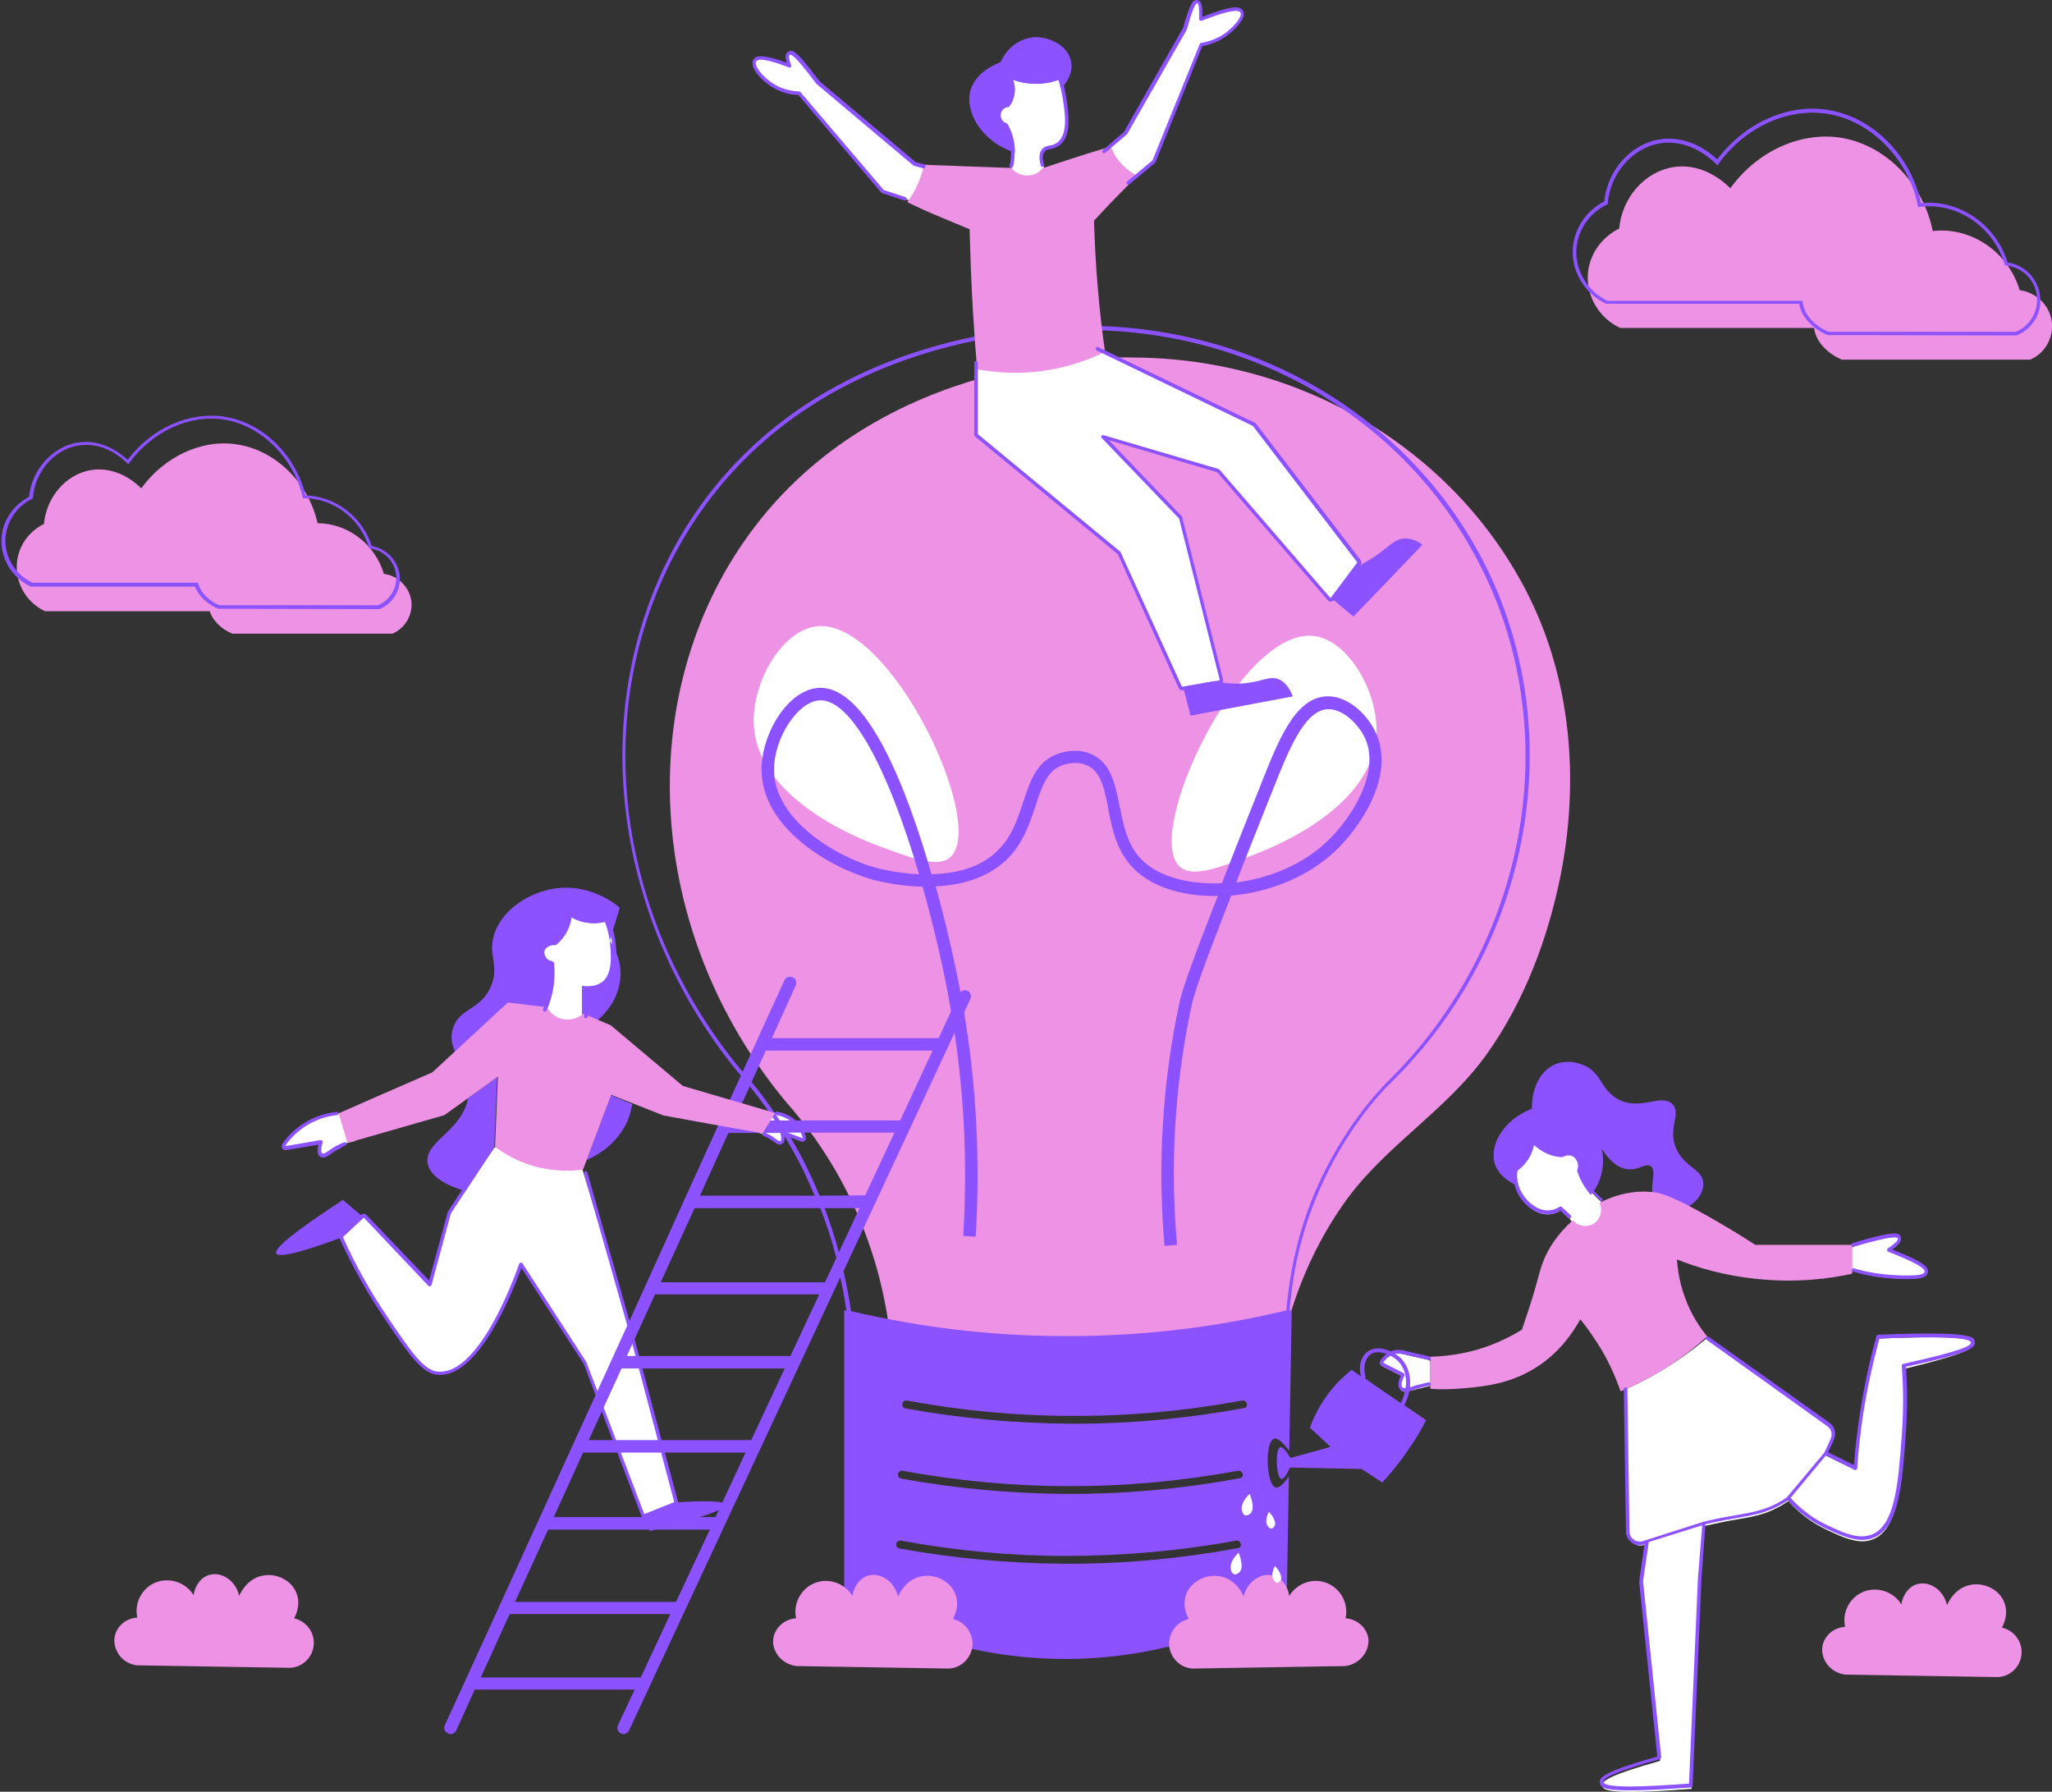<?xml version="1.0" encoding="UTF-8" standalone="no"?><svg xmlns="http://www.w3.org/2000/svg" xmlns:xlink="http://www.w3.org/1999/xlink" fill="#000000" height="502.8" preserveAspectRatio="xMidYMid meet" version="1.1" viewBox="-0.4 0.0 575.9 502.8" width="575.9" zoomAndPan="magnify">
 <rect x="-0.4" y="0.0" width="575.9" height="502.8" fill="#333333" stroke="none"/>
 <defs>
  <clipPath id="clip1">
   <path d="m4 38h571.52v346h-571.52z"/>
  </clipPath>
  <clipPath id="clip2">
   <path d="m79 0h475v502.83h-475z"/>
  </clipPath>
  <clipPath id="clip3">
   <path d="m78 0h476v502.83h-476z"/>
  </clipPath>
 </defs>
 <g id="surface1">
  <g clip-path="url(#clip1)" id="change1_1">
   <path d="m115.03 168.53c0.5 3.9-1.6 7.7-5.3 9.3h-44.898c-3.199-1.3-5.5-3.7-6.398-6.3h-46.2c-5.101-2.4-8.3-7.7-7.902-13.3 0.301-4.8 3.199-9 7.602-11.2 0.699-7.6 6.199-13.9 13.097-15.1 7.203-1.2 12.5 3.4 14.203 5.1 6.598-9 17.098-13.9 27-12.3 7.098 1.1 13.797 5.5 18.2 12.1 2.097 3.1 3.5 6.5 4.3 10 8.399 0 16.096 5.8 18.596 14.2 3.9 0.5 7.1 3.6 7.7 7.5zm460.4-78.3c-0.6-4.601-4.4-8.199-9-8.8-3.1-10.301-12.8-17.301-23.2-16.7-0.4 0-0.8 0.098-1.2 0.098-0.8-4.199-2.6-8.5-5.1-12.297-5.1-7.601-12.6-12.601-20.8-13.902-11.3-1.699-23.4 3.801-30.9 14.199-1.8-1.797-7.9-7.297-16.2-5.898-8 1.398-14.2 8.601-15 17.199-5 2.5-8.4 7.301-8.8 12.801-0.4 6.3 3.2 12.398 9.1 15.101h54.4c0.4 3.598 3.5 7.098 7.8 8.899h52.8c4.2-1.7 6.7-6.2 6.1-10.7zm-325.9 285.8c-1-9.5-3.6-23.4-10.8-38.7-5.9-12.5-13-21.9-18.7-28.3-39.6-47.9-42.8-113.9-10.4-158.8 37-51.3 102.4-50.1 108-49.9 46.7 0.2 89.4 25.3 110.2 65.3 12.8 24.6 15.1 53.4 9.7 80.3-3.5 17.3-10 34.8-20.4 49.5-11.3 16.1-28.7 25.9-40.1 41.9-10.4 14.6-15.1 29.4-17.5 39.6-12.9 3.4-29.8 6.6-49.8 6.9-24.9 0.5-45.6-3.6-60.2-7.8" fill="#ed92e5"/>
  </g>
  <g clip-path="url(#clip2)" id="change2_2">
   <path d="m152.23 269.03c-0.5-0.7-0.7-1.5-0.5-2.2 0.3-1.3 1.8-2.1 3.4-2 1.2-1 2.2-2.2 2.9-3.5 0.6-1.2 1.1-2.5 1.3-3.9 0-0.2 0.2-0.4 0.3-0.4 0.2-0.1 0.4-0.1 0.5 0 1.2 0.7 2.5 1.2 3.9 1.5 1.8 0.3 3.6 0.3 5.4-0.2 0.3-0.1 0.6 0.1 0.7 0.3 0.9 2.2 1.4 4.4 1.6 6.7 0.3 3.4 0.8 8.6-2.5 11.1-0.8 0.6-2.5 1.5-5.4 1.2v7.7c0 0.2-0.1 0.4-0.2 0.5-0.7 0.5-2.3 1.5-4.6 1.5-0.3 0-0.7 0-1-0.1-3.2-0.4-4.9-2.7-5.4-3.4-0.1-0.2-0.1-0.4-0.1-0.6 0.7-1.5 1.2-3.1 1.5-4.8 0.6-2.6 0.7-5.4 0.5-8.1-1-0.1-1.8-0.6-2.3-1.3zm73.1 50.8c-0.1 0.1-0.3 0.2-0.5 0.1l-5.6-2.1c0.4 1.7 0.3 2.5-0.3 2.8-0.1 0.1-0.3 0.1-0.4 0.1-0.4 0-0.8-0.3-1.4-0.7-0.5-0.3-1-0.7-1.8-1.1s-1.8-0.8-2.7-1c-0.1 0-0.3-0.1-0.3-0.3-0.1-0.1-0.1-0.3 0-0.4l2.3-4.5c0.1-0.1 0.2-0.2 0.4-0.3 1.1-0.1 4.1-0.2 6.8 1.8 2.3 1.7 3.2 3.9 3.5 5.1 0.2 0.2 0.1 0.4 0 0.5zm-126.7 0.5c-1.399 0.3-2.699 0.7-3.899 1.3-1.101 0.5-1.902 1.1-2.5 1.6-0.703 0.5-1.3 0.9-1.8 0.9-0.2 0-0.301 0-0.5-0.1-0.7-0.4-0.7-1.5-0.2-3.6l-9.8 1.7c-0.2 0-0.5-0.1-0.602-0.3-0.098-0.2-0.098-0.4 0-0.6 1.801-2.6 4.301-4.8 7.102-6.3 3.597-2 7.097-2.5 9.398-2.5 0.301 0 0.5 0.1 0.602 0.4l2.699 6.9c0.101 0.2 0.101 0.3 0 0.5-0.199 0-0.399 0.1-0.5 0.1zm78.197 54.3c-3.5-12.2-7.1-24.6-10.9-37-0.9-3.1-1.9-6.2-2.8-9.3-0.2 0-0.4-0.1-0.5-0.1l-23.6-6.2c-0.2 0-0.4-0.1-0.6-0.1-4.2 6.1-8.5 12.3-12.7 18.4 0 0.1-0.1 0.1-0.1 0.2l-5.4 20-18.2-19.2c-0.2-0.2-0.6-0.2-0.8 0l-5.796 5.4c-0.2 0.2-0.2 0.4-0.102 0.7 3.602 8 7.998 15.7 12.898 22.9 6.5 9.5 10.1 14.8 14.4 15h0.4c11.2 0 20.6-24.9 22.6-30.7l18 27.8 16.2 42.5c0.1 0.1 0.2 0.3 0.3 0.3h0.2 0.2l8.3-3.3c0.3-0.1 0.4-0.4 0.3-0.7-4-15.4-8.1-31-12.3-46.6zm272.1-37.3l-0.1-0.2c-1.5-1.3-2.9-2.8-3.9-4.5-0.8-1.3-1.5-2.7-2-4.2 0.6-1.9-0.2-3.9-1.7-4.6-1.4-0.6-2.7 0-3.2 0.3-1.2-0.1-2.4-0.3-3.5-0.7-1.4-0.6-2.7-1.4-3.9-2.5l-0.8-0.7-0.2 1c-0.3 1.5-0.9 2.9-1.8 4.2-0.7 1-1.6 1.9-2.6 2.7l-0.2 0.1v0.2c-0.3 1.7-0.3 4.2 1 6.7 1.5 3 4.9 6.1 8.7 5.6 1-0.1 2-0.5 2.9-1.1l2.5 2.3c0.6 1.1 1.6 2 2.9 2.4 0.5 0.2 1 0.2 1.6 0.2 0.8 0 1.6-0.2 2.3-0.6 2.3-1.1 3.3-4.1 2-6.6zm70.8 19.4c3.8 1.1 7.7 1.8 11.6 2 1.4 0.1 2.6 0.1 3.6 0.1 3.5 0 4.9-0.4 5.2-1.4 0.2-1-0.4-2.3-10.5-6.2 2.9-1.9 3.3-2.7 3-3.4s-0.7-1.6-12.9 2c-0.2 0.1-0.4 0.3-0.4 0.6v5.8c0 0.2 0.2 0.5 0.4 0.5zm-119.2 24.9c-1.7-0.4-3.2-0.7-4.4-1l-0.9-0.2c-2.3-0.6-3.2-0.8-4.3-0.5-1.3 0.3-2.5 1.2-3.5 2.6-0.1 0.1-0.1 0.3-0.1 0.5s0.1 0.3 0.3 0.4l5.7 2.9c-0.9 2-1.1 3.2-0.4 3.9 0.2 0.2 0.5 0.3 0.9 0.3 0.5 0 1.3-0.2 2.6-0.5 0.5-0.1 1-0.3 1.7-0.4 1-0.3 1.9-0.5 2.5-0.6 0.3-0.1 0.4-0.3 0.4-0.6v-6.1c0-0.4-0.2-0.6-0.5-0.7zm152.7-4.5c-0.1-1-0.3-2.6-26.2-1.5h-0.4l-0.1 0.4c-2 7.1-3.5 14.4-4.6 21.7-0.7 4.9-1.3 9.8-1.6 14.8l-8.4-4.1c0.7-1.3 1.3-2.7 2-4.2 0.6-1.4 0.1-3.1-1.1-4l-34.5-24.5-0.3 0.3c-3.6 3-7.4 5.7-11.3 8.1-3.3 2-6.8 3.9-10.4 5.5l-0.3 0.2 0.6 40.6c0 1.1 0.6 2.1 1.5 2.7 0.6 0.4 1.2 0.6 1.8 0.6 0.4 0 0.8-0.1 1.2-0.2 0.3-0.1 0.6-0.2 0.9-0.3l-1.7 11.4 5.2 49.5c-15.3 4.3-16.3 5.8-16.2 7 0.1 0.7 0.3 1.7 8 1.7 3.6 0 8.8-0.2 16.5-0.8h0.5l2.5-58.1 1.1-15.7c3.5-0.8 6.4-1.4 8.9-1.8 4.7-0.8 8.1-1.4 11.9-3.5 1-0.5 1.9-1.1 2.8-1.7 3 3.4 6.6 6.1 10.6 8 3.4 1.6 6.9 3.3 10.2 3.3 1 0 2-0.2 3-0.6 6.8-2.7 7.7-14.5 8.7-28.1 0.5-6.6 0.5-13.2 0-19.7 19.5-4.7 19.3-6.1 19.2-7zm-271.2-342c1.1 2.101 1.7 4.402 1.9 6.699 0.1 1.801-0.1 3.602-0.5 5.301v0.402c0.8 1.797 2.6 3.098 4.6 3.098h0.2c1.9-0.098 3.6-1.301 4.4-3.098 0.1-0.101 0.1-0.301 0-0.402-0.8-2.098-0.8-3.699-0.1-4.699 0.5-0.7 1.1-0.801 1.9-1 0.8-0.2 1.7-0.399 2.6-1.102 3.1-2.598 2.2-8.297 1.5-12.898-0.3-1.801-0.7-3.5-1.2-5.2 0-0.199-0.2-0.3-0.3-0.3-0.1-0.102-0.3-0.102-0.5 0-2 0.8-4.2 1.101-6.4 1.101-2 0-4.1-0.402-6-1.101-0.2-0.102-0.4 0-0.6 0.101-0.2 0.098-0.2 0.399-0.1 0.598 0.3 0.902 0.8 2.601 0.2 4.5-0.2 0.801-0.6 1.601-1.1 2.301-1.3 0.199-2.4 1.199-2.6 2.601-0.1 1.297 0.8 2.598 2.1 3.098zm99.2 122.4l-29.3-38.2-0.2-0.2-43.9-21.2c-0.1 0-0.2-0.102-0.3-0.102l-33.1 3.502c-0.3 0-0.5 0.3-0.5 0.6v20c0 0.2 0.1 0.3 0.2 0.4l40 33 17.2 37.7c0.1 0.2 0.3 0.3 0.5 0.3h0.1l10.4-1.9c0.2 0 0.3-0.1 0.4-0.3 0.1-0.1 0.1-0.3 0.1-0.5l-11.4-45.3c0-0.1-0.1-0.2-0.1-0.3l-21.6-22.6 32.3 9.5 31.1 36c0.1 0.1 0.3 0.2 0.5 0.2s0.3-0.1 0.4-0.2l7.5-10c-0.2 0-0.2-0.2-0.3-0.4zm-64.4-106.5l6.7-5.601c0.1-0.102 0.1-0.102 0.2-0.2l13.2-32.699c3.1-0.5 5.9-1.801 8.1-3.703 1-0.898 4.3-3.898 3.3-5.5-0.6-1-2.4-1.398-11.5 2.102 0.1-4.399-0.3-4.801-0.9-4.898-0.8-0.102-1.4 0.297-3.4 7.5l-16.7 29.399-6 5.101c-0.2 0.098-0.2 0.399-0.2 0.598 0.6 2 1.5 3.699 2.8 5.301 1 1.199 2.1 2.199 3.5 3 0.1 0.101 0.2 0.101 0.3 0.101s0.3 0 0.4-0.101l0.2-0.399m-55.6-4.301c-1.6-0.199-3.2-0.5-4.8-0.699l-27.2-22.902c-6.7-9-7.4-8.5-8.1-8.098-0.5 0.297-0.7 1 0.1 3.5-8.6-3.402-9.4-2.101-9.8-1.5-0.2 0.399-0.3 0.899-0.1 1.5 0.7 2 3.7 5.098 7.3 6.598 1.6 0.699 3.4 1 5.2 1l23.4 27.5c0.1 0.101 0.1 0.101 0.2 0.199 3.1 1 6.2 2 9.2 3l0.6-0.398 0.4-0.801c0.5-1 1.9-3.801 2-3.899 0.6-1.101 1.2-2.699 1.6-5zm69.4 196.4c3.4 3.2 10.3 0.6 18.8-2.5 5-1.8 36.7-13.4 36.5-36-0.1-11.4-8.3-25.4-18-26.2-20.4-1.7-47.4 55.2-37.3 64.7zm-64.2-2.7c-3.4 3.2-10.3 0.6-18.8-2.5-5-1.8-36.7-13.4-36.5-36 0.1-11.4 8.3-25.4 18-26.2 20.5-1.7 47.4 55.2 37.3 64.7" fill="#ffffff"/>
  </g>
  <g id="change3_2"><path d="m388.93 303.63c-2 2-12.4 12.7-20.1 30.5-4.5 10.5-7.2 21.7-8.2 33.6-20.8 5-42.2 7.4-63.6 7.2-19.7-0.1-39.4-2.5-58.6-7-0.5-3.8-1.3-7.5-2.1-11.2l35.6-76.4c0.4-0.9 0-1.9-0.8-2.3-0.9-0.4-1.9 0-2.3 0.8l-5.8 12.5h-46.8l6.7-14.8c0.4-0.9 0-1.9-0.9-2.3s-1.9 0-2.3 0.9l-7.9 17.3-3.8 8.3-0.4-0.4c-39.1-47.3-43.4-112.3-10.4-158.1 36.6-50.601 100.3-49.902 107.5-49.601 46.9 0.199 89 25.101 109.7 64.901 24.8 47.2 14.2 107.2-25.5 146.1zm-40.2 91.5c-15.6 2.9-31.6 4.4-47.5 4.4h-1c-15.5-0.1-31.2-1.5-46.5-4.3-0.6-0.1-1-0.7-0.9-1.3s0.7-1 1.3-0.9c15.2 2.8 30.7 4.3 46.1 4.3 16.1 0.1 32.2-1.4 48-4.3 0.6-0.1 1.2 0.3 1.3 0.9 0.2 0.5-0.2 1.1-0.8 1.2zm-1.2 19.7c-15.6 2.9-31.6 4.4-47.5 4.4h-1c-15.5-0.1-31.2-1.5-46.5-4.3-0.6-0.1-1-0.7-0.9-1.3s0.7-1 1.3-0.9c15.2 2.8 30.7 4.3 46.1 4.3 16.1 0.1 32.2-1.4 48-4.3 0.6-0.1 1.2 0.3 1.3 0.9 0.3 0.5-0.1 1.1-0.8 1.2zm-0.5 19.6c-15.6 2.9-31.6 4.4-47.5 4.4h-1c-15.5-0.1-31.2-1.5-46.5-4.3-0.6-0.1-1-0.7-0.9-1.3s0.7-1 1.3-0.9c15.2 2.8 30.7 4.3 46.1 4.3 16 0 32.2-1.4 48-4.3 0.6-0.1 1.2 0.3 1.3 0.9 0.2 0.5-0.2 1.1-0.8 1.2zm-115.9-74.6h-46.1l9.5-20.8h35.3c1.8 4.6 3.3 9.2 4.5 14zm-9.7 20.7h-45.9l7.9-17.3h46.1zm-11 23.6h-45.6l9.2-20.1h45.8zm-10 21.6h-45.4l8.2-18.1h45.6zm-11.1 23.8h-45.2l9.3-20.3h45.4zm-9.9 21.2h-44.9l8.1-17.8h45.1zm24.6-152.8h15.2c2 3.3 4.2 7.1 6.2 11.3 1 2.1 1.9 4.2 2.8 6.3h-32.2zm6-13.1c1.9 2.4 4.4 5.6 7 9.6h-11.4zm8.4 9.6c-3-4.6-5.8-8.3-7.9-10.8l4-8.8h46.8l-9.1 19.6zm22.4 24.6l-5.8 12.4c-1.1-4.2-2.5-8.4-4-12.4zm-11.2-3.5c-1-2.3-2-4.6-3.1-6.9-1.9-4-3.9-7.6-5.9-10.8h30l-8.2 17.6zm186-178.5c-21-40.2-63.4-65.3-110.7-65.6-7.2-0.301-71.6-1-108.5 50.1-15.9 22-23.7 49.9-21.9 78.6 1.8 29 13.2 57.7 32.3 80.9l0.7 0.8-6.2 13.6-9.6 21.1-11 24.3-20.2 44.3-20.7 45.4-9.7 21.2-5.7 12.4c-0.4 0.9 0 1.9 0.9 2.3 0.2 0.1 0.5 0.2 0.7 0.2 0.7 0 1.3-0.4 1.6-1l5.2-11.5h44.9l-4.7 10c-0.4 0.9 0 1.9 0.8 2.3 0.2 0.1 0.5 0.2 0.7 0.2 0.7 0 1.3-0.4 1.6-1l59.3-127.2c0.7 3.1 1.3 6.2 1.7 9.4-0.2 0-0.4-0.1-0.6-0.1v81.1c9.9 5.7 29.9 15.5 56.9 16.6 33 1.4 57.4-10.9 67.3-16.6 0.2-11.5 0.4-23.1 0.6-34.6-1.2 1.9-2.6 3.4-3.7 3.2-2.7-0.7-3.1-12.8-0.5-13.7 1.1-0.3 2.6 1.2 4.3 3.4 0.2-13.1 0.5-26.2 0.7-39.4-0.2 0-0.4 0.1-0.6 0.1 0.9-11.7 3.6-22.9 8.1-33.3 7.6-17.7 17.8-28.2 19.8-30.2 40.4-39.1 51-99.7 26.2-147.3" fill="#8c52ff"/></g>
  <g id="change3_3"><path d="m477.63 332.23c0 2.8-2.2 5.7-5.3 6.8-2.7 1-6.3 0.5-8-1.7-2.6-3.3 0.7-8.6-1.5-10.1-1.4-0.9-3.2 1.1-6.2 0.9-3.3-0.2-5.9-3.2-7.5-5.8 0.3 1.3 0.7 4-0.1 7.2-0.7 2.8-2.1 4.8-3 5.8-0.6-0.7-1.1-1.4-1.7-2.3-1.1-1.7-1.7-3.2-2.1-4.5 0.7-1.7-0.1-3.5-1.4-4.1s-2.7 0.3-2.8 0.3c-0.9 0-2.3-0.2-3.8-0.8-2-0.8-3.3-1.9-4.1-2.6-0.2 1-0.7 2.7-1.9 4.4-1 1.4-2 2.3-2.8 2.8-0.1 0.9-0.3 2.4 0.1 4.2-1.3-0.5-5.2-2.4-6.4-6.1-1.6-5.1 2.2-12.3 10.4-15.5-0.1-5.9 2.5-10.8 6.6-12.5 3.2-1.3 6.4-0.3 7.2 0 5.9 2 5.3 7.2 10.5 9.9 6.4 3.3 12.2-1.9 15.2 1.4 2.5 2.7-1.4 6.4 0.9 12.2 2.4 5.6 7.7 5.9 7.7 10.1zm-179.8-307.8c-0.1 0.199-0.3 0.398-0.4 0.601-0.2-1.101-0.5-2-0.7-2.601-1.4 0.5-3.7 1.199-6.6 1.101-2.7 0-4.8-0.601-6.2-1.101 0.3 0.8 0.9 2.601 0.2 4.898-0.3 1.203-0.9 2.102-1.4 2.703-1.2 0-2.1 0.899-2.3 2.098-0.1 1.199 0.7 2.301 1.9 2.601 0.8 1.399 1.9 3.899 2.1 7.2v0.898c-9.5-3.098-14.2-11.598-12.4-17.699 1.6-5.098 7.4-7.301 8.4-7.699 1.8-4.102 5.5-6.801 9.7-7 4.2-0.102 9.4 2.5 10.1 7 0.7 3.5-2 6.5-2.4 7zm-120.8 285.4c-0.2 1.2-0.5 2.3-0.8 3.4-2.5 7.1-8.5 10.8-12 12.3 2.3-6.1 4.6-12.1 6.8-18.2zm-3.5-55.1c-0.9 3.1-1.9 6.2-2.8 9.3-0.3-2.3-0.9-4.1-1.4-5.4-1.1 0.3-3.2 0.7-5.6 0.2-1.8-0.3-3.2-1-4.1-1.6-0.2 1-0.5 2.5-1.4 4.1-1 1.9-2.4 3.2-3.2 3.8-1.5-0.2-2.8 0.6-3 1.6-0.3 1.2 0.8 2.9 2.7 3 0.3 2.2 0.3 5.2-0.4 8.7-0.4 1.9-1 3.5-1.6 4.9l-10.6-1.8-14.8 13.6c-0.9-2-1.4-4.1-0.6-6.6 1.9-5.8 7.6-4.9 10.6-11.6 2.7-6.2-1.2-9 1.2-15.4 2.4-6.3 8.9-10.4 14.8-11.8 11-2.7 19.4 4.2 20.2 5zm-42.6 53.5c-1.7 9.3-12.5 12.2-11.3 18.3 0.8 3.8 5.6 6.3 10.6 7.7l8.1-12.4 0.8-19.6zm39.9-43.2c0-0.4-0.1-0.8-0.1-1.1 0.9 1.4 3.2 4.9 3 9.8-0.2 6.6-4.5 11-6.6 12.7l-4.2-1.5v-8.3c3.3 0.5 5-0.6 5.6-1 3-2.3 2.6-7.3 2.3-10.6" fill="#8c52ff"/></g>
  <g id="change3_4"><path d="m61.133 169.83h44.597c3.5-1.5 5.5-5.1 5-8.8s-3.5-6.6-7.2-7.1h-0.3l-0.1-0.3c-2.4-8.1-9.896-13.8-18.099-13.8h-0.398l-0.102-0.4c-0.797-3.4-2.297-6.8-4.297-9.8-4.402-6.5-10.902-10.8-17.8-11.9-9.602-1.5-20 3.3-26.5 12.1l-0.301 0.5-0.399-0.4c-1.5-1.5-6.703-6.1-13.703-4.9-6.699 1.1-12.097 7.3-12.699 14.6v0.3l-0.301 0.1c-4.199 2.1-7 6.2-7.398 10.8-0.398 5.3 2.699 10.4 7.602 12.7h46.399l0.101 0.3c0.797 2.6 3 4.8 5.899 6zm44.797 1.1l-45.098-0.1c-3.098-1.3-5.5-3.6-6.5-6.2h-46.098c-5.3-2.5-8.601-8-8.203-13.7 0.301-4.8 3.301-9.2 7.703-11.5 0.797-7.6 6.5-14 13.5-15.2 6.899-1.2 12.2 3 14.2 4.8 6.699-8.9 17.3-13.6 27.097-12.1 7.301 1.1 14 5.6 18.5 12.3 2 3 3.5 6.3 4.301 9.8 8.402 0.2 15.998 6 18.598 14.2 4 0.7 7.2 3.9 7.8 7.9 0.6 4.1-1.7 8.2-5.6 9.8zm406.9-77.801h52.5c4.1-1.699 6.5-6 5.9-10.301-0.6-4.398-4.1-7.797-8.6-8.297h-0.3l-0.1-0.301c-3-10.101-12.5-17-22.7-16.3-0.3 0-0.7 0.101-1 0.101l-0.6 0.098-0.1-0.5c-0.8-4.199-2.6-8.399-5.1-12.098-5-7.402-12.4-12.402-20.4-13.601-11.1-1.7-23 3.8-30.4 14l-0.3 0.5-0.4-0.399c-1.7-1.703-7.7-7.101-15.8-5.801-7.7 1.301-13.9 8.399-14.6 16.801v0.297l-0.3 0.102c-4.9 2.398-8.1 7.101-8.5 12.398-0.4 6 3.1 11.902 8.7 14.602h54.7l0.1 0.398c0.3 3.301 3.2 6.602 7.3 8.301zm52.7 1l-53-0.098c-4.3-1.801-7.4-5.203-8-8.801h-54.2c-6-2.8-9.8-9.101-9.3-15.601 0.4-5.5 3.7-10.5 8.8-13.098 0.9-8.703 7.3-16 15.4-17.402 8-1.301 14.1 3.5 16.3 5.601 7.7-10.199 19.8-15.699 31-13.902 8.3 1.301 16 6.402 21.1 14.102 2.5 3.699 4.2 7.8 5.1 12.101 0.2 0 0.5-0.101 0.7-0.101 10.5-0.7 20.4 6.3 23.6 16.699 4.7 0.699 8.4 4.402 9.1 9.199 0.7 4.801-2 9.5-6.6 11.301" fill="#8c52ff"/></g>
  <g id="change3_5"><path d="m373.23 167.83l6.2 5.2c6.5-6.7 12.9-13.4 19.4-20.2-1.3-0.9-3.2-1.9-5.4-1.7-2.6 0.3-3.9 2.2-7.7 4.8-1.7 1.2-3.8 2.4-6.3 3.6zm-41.6 24.9c0.7 2.7 1.4 5.4 2.1 8.1 9.6-1.8 19.1-3.6 28.7-5.4-0.6-1.6-1.8-3.9-3.9-4.8-2.5-1-4.6 0.5-8.7 1-2.1 0.3-5.2 0.4-9.3-0.5zm61.1 201c2.2-4.3 1.9-9.1-0.7-11.7-1.9-1.9-5.8-3.6-8-1.8-1.4 1.2-1.9 3.7-1.2 6.1 0.1 0.2 0 0.4-0.1 0.5 3.3 2.4 6.7 4.6 10 6.9zm7.1 4.8c-1.4 2.8-3.2 5.8-5.4 8.9-2.3 3.4-4.7 6.2-6.9 8.6-1.9-1.3-3.9-2.6-5.8-3.8l-20.1-0.4c-0.9 2-1.8 3.3-2.4 3.2-1.5-0.3-1.8-8.5-0.3-8.9 0.7-0.2 1.7 1.1 2.8 3 3.8-1 7.6-2.1 11.3-3.1-1.9-1.8-3.9-3.6-5.8-5.4 1-2.8 2.8-6.6 5.9-10.5 2-2.5 4.1-4.3 5.8-5.7 0.9 0.6 1.8 1.2 2.6 1.8-0.7-2.8 0-5.4 1.7-6.8 2.8-2.3 7.4-0.4 9.6 1.8 3 3.1 3.4 8.3 0.9 13.1 2 1.4 4.1 2.8 6.1 4.2zm-17.1-191.3c-1.9-4.1-6.2-8.2-10.2-8.2h-0.5c-6.5 0.5-10.9 11.8-15.2 22.6-4 10-7.4 18.6-10.3 26 9.8-1.2 18.9-5.3 25.3-11.3 6.8-6.3 15.3-19.4 10.9-29.1zm-125.2 38.1c-9-30.6-19.2-48.8-27.6-48.8h-0.2c-6.1 0.2-12.9 10.4-12.9 19.5 0 14 17.3 24.3 28.3 27.4 0 0 5.5 1.6 12.4 1.9zm116.7-6.4c-7.4 6.9-17.9 11.4-29.1 12.4-6.2 15.9-10.2 26.5-11.1 30.8-4.7 21.9-6.1 44.6-4.1 67.2l-3.5 0.3c-2-23-0.6-46 4.2-68.3 0.9-4.3 4.6-14.2 10.7-29.8v-0.1c-10.5 0.2-19.5-2.9-24.4-8.6-4.1-4.6-5.3-10.6-6.3-15.9-1.1-5.7-2.1-10.7-6.3-12.3-1.8-0.7-4-0.7-6.3 0-4.5 1.5-6 5.9-7.8 11.5-1.6 4.8-3.4 10.3-7.7 14.7-4.8 4.8-11.6 7.5-20.3 7.9v0.1c3.2 11.5 6 23.9 7.9 35 3.5 20.8 4.6 42 3.3 63.2l-3.5-0.2c1.3-20.9 0.2-41.9-3.3-62.4-1.9-11.3-4.8-23.9-8.1-35.6-7.9-0.2-14.1-2-14.4-2.1-12.4-3.6-30.8-14.7-30.8-30.8 0-10.1 7.5-22.6 16.2-22.9 13.4-0.5 24.5 27.9 31.5 52.3 8.2-0.2 14.6-2.5 18.8-6.9 3.8-3.8 5.4-8.7 6.9-13.3 2-6 3.8-11.6 10-13.7 3.1-1 6.1-1 8.7 0 5.9 2.3 7.1 8.4 8.4 14.8 1 5.1 2.1 10.4 5.5 14.3 4.5 5.1 13.1 7.8 23.2 7.3 3-7.7 6.6-16.9 10.9-27.6 4.9-12.4 9.5-24.1 18.1-24.8 6-0.5 11.8 4.9 14.2 10.2 5.7 12.5-5 27.2-11.5 33.3zm-193.9 186c0.6 1.6 1.1 3.1 1.7 4.7 14.4-3.7 21.4-6.1 21.2-7.4-0.2-1-5-1.2-14.6-0.6zm-84.498-77.8c-11.801 4.4-18 5.9-18.699 4.6-0.699-1.4 5.5-6.4 18.699-15l5.798 4.9-5.798 5.5" fill="#8c52ff"/></g>
  <g id="change1_2"><path d="m153.03 282.63c-3.6-0.4-7.3-0.9-10.9-1.3l-21.2 19.6c-8.8 3.8-17.6 7.7-26.297 11.5 0.801 2.8 1.699 5.5 2.5 8.3 9.097-2.6 18.097-5.2 27.197-7.8l15-10.8-0.8 19.7c2.2 1.6 5.6 3.8 10.2 5.2 6.2 1.9 11.5 1.6 14.5 1.2 2.6-7 5.3-14 7.9-21l14.7 5.8c9.3 1.7 18.6 3.4 27.8 5 1.2-1.9 2.3-3.8 3.5-5.7-8.6-2.5-17.3-5.1-25.9-7.6l-20.2-17c-2.6-1.1-5.1-2.2-7.7-3.3-0.3 0.3-2.3 2-5.3 1.6-3.2-0.3-4.8-3.1-5-3.4zm130.4-235.5c-3.7-0.098-7.5-0.301-11.2-0.399-4.4-0.199-8.9-0.3-13.3-0.5-0.3 1.301-0.7 2.899-1.4 4.598-1 2.5-2.3 4.5-3.3 5.902 2.9 1.399 5.9 2.801 9.1 4.098 2.9 1.203 5.7 2.402 8.4 3.5 0.2 7.902 0.5 16 1 24.203 0.3 5.098 0.7 10.199 1.1 15.099 4 0.7 9.2 1.3 15.4 0.8 9-0.8 16.1-3.5 20.5-5.7-0.8-5.601-1.5-11.5-2-17.699-0.6-6.703-0.9-13-1.1-19.101 1.4-1.5 2.8-3 4.3-4.602 2.7-2.797 5.3-5.398 7.9-8-1.2-0.598-3-1.699-4.7-3.598-1.5-1.699-2.4-3.5-2.8-4.601-3.8 1.101-7.7 2.301-11.6 3.601-2.6 0.801-5.1 1.7-7.6 2.5-0.2 0.301-1.6 2-4.1 2-2.9 0.098-4.5-1.902-4.6-2.101zm157.6 295.3c-4.6 4.1-6.9 8.1-8.1 11-1 2.4-1.3 4-2.7 8.9-1.4 4.7-2.7 8.4-3.5 10.8-2.9 1.8-7.1 4-12.5 5.6-5.2 1.5-9.8 1.9-13.2 2v9c2.4 0.2 5.9 0.2 10-0.2 5.3-0.5 11.9-1.2 18.7-5.2 7.2-4.2 11.2-10.2 13.4-14.1 1.9 2.3 3.8 5.1 5.8 8.3 2.6 4.4 4.3 8.5 5.5 11.9 3.9-1.6 8.3-3.8 13.1-6.8 4.5-2.9 8.2-5.9 11.2-8.6-1.9-2.3-4.5-6-6.3-11.1-1.5-4.1-2-7.8-2.2-10.5 5.5 2.2 13.3 4.6 22.8 5.5 10.9 1.1 20.1-0.1 26.4-1.5v-8.1h-27.2c-3.1-2-7.4-4.7-12.7-7.7-10.9-6.2-14-6.9-16.1-7.1-2.9-0.3-8.2-0.4-14.9 3 1 2.3 0.1 4.9-1.9 6-1.9 1-4.2 0.5-5.6-1.1zm76.5 127.5l42.7 0.7c3.5-0.1 6.4-2.9 6.7-6.3 0.4-3.5-2-6.8-5.5-7.6 0.3-0.5 2-3.6 0.7-7-1.4-3.7-5.6-5.7-9.4-5-4.7 0.8-6.6 5.5-6.7 5.7-1-4.4-5-6.8-8.3-5.9-2.3 0.6-4.1 2.9-4.5 5.7-2.3-3.7-6.9-5.1-10.8-3.5-3.7 1.6-5.9 5.7-5 9.8-3.4 0.2-6 2.7-6.4 5.7-0.4 3.7 2.5 7.3 6.5 7.7zm-479.3-2.6l42.7 0.7c3.5-0.1 6.398-2.9 6.699-6.3 0.398-3.5-2-6.8-5.5-7.6 0.301-0.5 2-3.6 0.699-7-1.398-3.7-5.598-5.7-9.398-5-4.7 0.8-6.602 5.5-6.7 5.7-1-4.4-5-6.8-8.3-5.9-2.301 0.6-4.102 2.9-4.5 5.7-2.301-3.7-6.903-5.1-10.801-3.5-3.699 1.6-5.899 5.7-5 9.8-3.399 0.2-6 2.7-6.399 5.7-0.402 3.7 2.399 7.4 6.5 7.7zm345.4-7.5c-0.4-3-3.1-5.5-6.4-5.7 0.9-4.1-1.3-8.2-5-9.8-3.9-1.7-8.5-0.2-10.8 3.5-0.4-2.8-2.2-5.1-4.5-5.7-3.2-0.9-7.3 1.5-8.3 5.9-0.1-0.3-2-4.9-6.7-5.7-3.8-0.7-8 1.4-9.4 5-1.3 3.4 0.4 6.5 0.7 7-3.5 0.8-5.8 4.1-5.5 7.6 0.4 3.4 3.2 6.2 6.7 6.3l42.7-0.7c4.1-0.5 6.9-4.2 6.5-7.7zm-167 0c0.4-3 3.1-5.5 6.4-5.7-0.9-4.1 1.3-8.2 5-9.8 3.9-1.7 8.5-0.2 10.8 3.5 0.4-2.8 2.2-5.1 4.5-5.7 3.2-0.9 7.3 1.5 8.3 5.9 0.1-0.3 2-4.9 6.7-5.7 3.8-0.7 8 1.4 9.4 5 1.3 3.4-0.4 6.5-0.7 7 3.5 0.8 5.8 4.1 5.5 7.6-0.4 3.4-3.2 6.2-6.7 6.3l-42.7-0.7c-4.2-0.5-7-4.2-6.5-7.7" fill="#ed92e5"/></g>
  <g clip-path="url(#clip3)" id="change3_1">
   <path d="m449.23 337.03c0.2-0.2 0.2-0.5-0.1-0.7-1.5-1.3-2.8-2.7-3.8-4.4-0.8-1.2-1.4-2.5-1.9-3.9 0.6-2.1-0.3-4.3-2.1-5.1-1.5-0.7-2.9-0.1-3.5 0.2-1.1-0.1-2.2-0.3-3.2-0.7-1.4-0.5-2.6-1.3-3.7-2.4l-0.8-0.7c-0.1-0.1-0.3-0.2-0.5-0.1s-0.3 0.2-0.3 0.4l-0.2 1c-0.3 1.4-0.9 2.8-1.7 4-0.7 1-1.5 1.8-2.5 2.6l-0.2 0.1c-0.1 0.1-0.2 0.2-0.2 0.3v0.2c-0.3 1.7-0.3 4.4 1 7 1.6 3.2 5.2 6.3 9.2 5.9 1-0.1 1.9-0.4 2.8-1l2.2 2.1c0.1 0.1 0.2 0.1 0.3 0.1s0.3-0.1 0.4-0.2c0.2-0.2 0.2-0.5 0-0.7l-2.5-2.3c-0.2-0.2-0.4-0.2-0.6-0.1-0.9 0.6-1.8 0.9-2.7 1-3.5 0.4-6.7-2.5-8.2-5.4-1.2-2.4-1.2-4.8-0.9-6.4v-0.1c1.1-0.8 2-1.7 2.8-2.8 0.9-1.3 1.5-2.8 1.9-4.3v-0.1l0.1 0.1c1.2 1.1 2.5 2 4 2.6 1.2 0.4 2.4 0.7 3.6 0.8 0.1 0 0.2 0 0.3-0.1 0.4-0.3 1.6-0.8 2.8-0.3 1.3 0.6 2 2.4 1.5 4v0.3c0.5 1.5 1.2 2.9 2.1 4.3 1.1 1.7 2.5 3.3 4.1 4.6 0 0.4 0.3 0.4 0.5 0.2zm70.7 12.8c11.8-3.5 12.2-2.6 12.3-2.3s0 0.9-2.8 2.8c-0.2 0.1-0.2 0.3-0.2 0.5s0.1 0.3 0.3 0.4c7.1 2.8 10.5 4.6 10.2 5.7-0.2 0.7-1.7 1-4.7 1-1 0-2.1 0-3.6-0.1-3.9-0.2-7.8-0.8-11.5-1.9-0.3-0.1-0.5 0.1-0.6 0.3-0.1 0.3 0.1 0.5 0.3 0.6 3.8 1.1 7.8 1.8 11.8 2 1.5 0.1 2.6 0.1 3.6 0.1 3.2 0 5.3-0.3 5.6-1.8 0.3-1.3-0.3-2.7-10-6.5 2.2-1.6 2.8-2.5 2.4-3.5-0.4-1.1-0.9-2.1-13.5 1.7-0.3 0.1-0.4 0.4-0.3 0.6s0.4 0.5 0.7 0.4zm-119.5 38.1c-0.6 0.1-1.5 0.4-2.5 0.6-0.6 0.1-1 0.3-1.5 0.4l-0.2 0.1c-1.2 0.3-2 0.5-2.5 0.5-0.3 0-0.4-0.1-0.5-0.2-0.5-0.5-0.3-1.6 0.5-3.3 0.1-0.2 0-0.5-0.2-0.7l-5.7-2.9v-0.1c0.9-1.3 2-2.1 3.3-2.4 1-0.3 1.8-0.1 4.1 0.5l0.9 0.2c1.2 0.3 2.7 0.6 4.4 1 0.3 0.1 0.5-0.1 0.6-0.4s-0.1-0.5-0.4-0.6c-1.7-0.4-3.2-0.7-4.4-1l-0.9-0.2c-2.3-0.6-3.3-0.8-4.6-0.5-1.5 0.4-2.7 1.3-3.8 2.8-0.2 0.3-0.2 0.6-0.2 0.9 0.1 0.3 0.3 0.6 0.6 0.7l5.3 2.7c-0.6 1.3-1.1 3-0.1 4 0.3 0.3 0.7 0.5 1.2 0.5 0.6 0 1.4-0.2 2.7-0.6l0.2-0.1c0.4-0.1 0.9-0.2 1.5-0.4 1-0.3 1.9-0.5 2.5-0.6 0.3-0.1 0.4-0.3 0.4-0.6-0.1-0.2-0.4-0.4-0.7-0.3zm152.3-11.2c-0.2-1.4-8.6-1.8-25.6-1.1h-0.1v0.1c-1.9 7.1-3.5 14.4-4.6 21.6-0.7 4.9-1.3 9.8-1.6 14.7 0 0.2-0.1 0.3-0.3 0.4-0.1 0.1-0.3 0.1-0.5 0l-8-4-9.9 11.9c2.9 3.2 6.3 5.8 10.1 7.6 3.4 1.6 6.8 3.2 9.9 3.2 1 0 1.9-0.2 2.8-0.5 6.5-2.6 7.4-14.2 8.4-27.7 0.5-6.5 0.5-13.2 0-19.7 0-0.2 0.2-0.5 0.4-0.5 17.3-3.8 19.1-5.2 19-6zm-75.4 51.3l-15 4.7-1.6 11 5.1 49.4c0 0.2-0.1 0.5-0.4 0.5-10.8 3.1-16 5.1-15.8 6.4 0.1 0.4 0.2 1.3 7.5 1.3 3.9 0 9.4-0.3 16.4-0.8h0.1l2.5-57.6zm57.2-44.5c0.4 6.4 0.4 12.9-0.1 19.4-1 13.8-1.9 25.7-9 28.6-1 0.4-2 0.6-3.2 0.6-3.3 0-6.9-1.7-10.4-3.3-3.9-1.9-7.5-4.5-10.5-7.8-0.8 0.6-1.7 1.1-2.5 1.5-3.9 2.1-7.4 2.7-12.1 3.5-2.3 0.4-5.1 0.9-8.5 1.7l-1.1 15.3-2.5 58.1c0 0.3-0.2 0.5-0.5 0.5h-0.5c-7 0.5-12.6 0.8-16.5 0.8-7.6 0-8.3-0.9-8.5-2.1-0.3-1.5 0.8-3.1 16.1-7.4l-5.1-49v-0.1l1.5-10.5c-1.2 0.5-2.5 0.3-3.5-0.4s-1.7-1.9-1.7-3.1l-0.6-40c0-0.3 0.2-0.5 0.5-0.5s0.5 0.2 0.5 0.5l0.6 40c0 0.9 0.5 1.8 1.3 2.3s1.8 0.6 2.6 0.3l0.9-0.3 16-5.1c3.6-0.9 6.6-1.4 8.9-1.8 4.6-0.8 8-1.4 11.8-3.4 0.9-0.5 1.8-1 2.7-1.7l10.4-12.4c0.7-1.3 1.3-2.7 1.9-4.1 0.5-1.2 0.1-2.7-1-3.4l-33.9-24.3c-0.2-0.2-0.3-0.5-0.1-0.7s0.5-0.3 0.7-0.1l33.9 24.1c1.5 1 2 3 1.3 4.6-0.5 1.3-1.1 2.5-1.7 3.7l7.3 3.6c0.3-4.7 0.9-9.4 1.6-14.1 1.1-7.3 2.6-14.6 4.6-21.7l0.1-0.4c0.1-0.2 0.2-0.4 0.5-0.4h0.4c26.3-1 26.5 0.6 26.7 2 0.1 1.4 0.3 2.8-19.3 7zm-312.3-69.7c-1.4-1-2.9-1.6-4.6-1.9-0.3 0-0.5 0.2-0.6 0.4 0 0.3 0.2 0.5 0.4 0.6 1.5 0.2 2.9 0.8 4.2 1.7 2.1 1.6 3 3.7 3.3 4.8l-5.6-2.1c-0.2-0.1-0.4 0-0.5 0.1s-0.2 0.3-0.2 0.5c0.3 1.3 0.3 2.1 0 2.3h-0.2c-0.2 0-0.6-0.3-1.1-0.6-0.4-0.3-1-0.8-1.8-1.2-0.4-0.2-0.9-0.4-1.4-0.6-0.3-0.1-0.5 0-0.6 0.3s0 0.5 0.3 0.6c0.4 0.2 0.9 0.4 1.3 0.6 0.7 0.4 1.3 0.8 1.7 1.1 0.6 0.4 1.1 0.8 1.6 0.8 0.2 0 0.4-0.1 0.6-0.2 0.8-0.4 0.9-1.4 0.7-2.5l4.7 1.8c0.4 0.1 0.7 0.1 1-0.2s0.4-0.6 0.3-1c-0.2-1.2-1.1-3.5-3.5-5.3zm-44.9 60.6l-12.9-45.4c-0.1-0.3-0.3-0.4-0.6-0.3s-0.4 0.4-0.3 0.6l12.9 45.4 12.4 46.8v0.1l-8.3 3.3h-0.1l-16.2-42.5v-0.1l-18-27.8c-0.1-0.2-0.3-0.2-0.5-0.2s-0.3 0.2-0.4 0.3c-1.8 5.1-11.2 30.3-22.2 30.3h-0.4c-4.1-0.2-7.6-5.4-14-14.8-4.9-7.2-9.296-14.9-12.898-23l5.798-5.4h0.1l18.1 19.1c0.1 0.1 0.3 0.2 0.5 0.1 0.2 0 0.3-0.2 0.4-0.4l5.4-20 11.7-17.8c0.2-0.2 0.1-0.5-0.1-0.7s-0.5-0.1-0.7 0.1l-11.7 17.8c-0.1 0.1-0.1 0.2-0.1 0.3l-5.2 19.1-17.6-18.4c-0.4-0.4-1.1-0.4-1.5 0l-5.797 5.5c-0.301 0.3-0.399 0.8-0.199 1.2 3.699 8 7.996 15.7 12.996 23 6.6 9.7 10.2 15 14.8 15.2h0.4c11.1 0 20.3-23.2 22.8-30l17.5 26.9 16.1 42.5c0.1 0.3 0.3 0.5 0.6 0.6 0.1 0.1 0.3 0.1 0.4 0.1s0.3 0 0.4-0.1l8.3-3.3c0.5-0.2 0.8-0.8 0.6-1.3zm-80.799-53c0.301-0.1 0.403-0.4 0.301-0.6-0.098-0.3-0.398-0.4-0.598-0.3-0.601 0.2-1.203 0.5-1.8 0.8-1.102 0.5-1.903 1.1-2.602 1.6-0.801 0.5-1.398 1-1.801 0.7-0.398-0.3-0.398-1.3 0.102-3 0-0.2 0-0.3-0.102-0.5-0.097-0.2-0.297-0.2-0.5-0.2l-9.797 1.7-0.101-0.1c1.801-2.6 4.199-4.7 6.898-6.2 2.403-1.3 4.903-2.1 7.602-2.4 0.301 0 0.5-0.3 0.398-0.5 0-0.3-0.297-0.5-0.5-0.4-2.797 0.3-5.5 1.1-8 2.5-2.898 1.6-5.398 3.8-7.199 6.5-0.199 0.4-0.301 0.8 0 1.2 0.199 0.4 0.699 0.6 1.102 0.5l9-1.5c-0.301 1.5-0.403 2.8 0.597 3.4 0.203 0.1 0.5 0.2 0.801 0.2 0.699 0 1.301-0.4 2.102-1 0.597-0.4 1.398-1 2.5-1.5 0.5-0.4 1.097-0.7 1.597-0.9zm57.499-50.6c0.2 2.6 0.1 5.1-0.5 7.6-0.3 1.6-0.8 3.2-1.5 4.7-0.1 0.3 0 0.5 0.3 0.7 0.3 0.1 0.5 0 0.7-0.3 0.7-1.6 1.2-3.2 1.6-4.9 0.6-2.7 0.7-5.5 0.5-8.3 0-0.2-0.2-0.4-0.4-0.4-0.8-0.2-1.5-0.6-1.9-1.3-0.4-0.6-0.6-1.2-0.4-1.8 0.3-1 1.6-1.7 2.9-1.6 0.1 0 0.3 0 0.4-0.1 1.2-1 2.3-2.3 3-3.7 0.7-1.3 1.1-2.6 1.3-4l-0.5-0.1h0.6c1.2 0.8 2.6 1.3 4 1.5 1.8 0.4 3.8 0.3 5.6-0.2h0.1c0.8 2.1 1.4 4.3 1.6 6.6 0.3 3.3 0.8 8.3-2.3 10.7-0.7 0.5-2.3 1.4-5 1.1-0.1 0-0.3 0-0.4 0.1s-0.2 0.2-0.2 0.4v7.7c0 0.3 0.2 0.5 0.5 0.5s0.5-0.2 0.5-0.5v-7.1c2.7 0.1 4.4-0.8 5.2-1.4 3.5-2.7 3-8 2.7-11.6-0.2-2.3-0.8-4.6-1.6-6.8-0.2-0.5-0.7-0.8-1.3-0.6-1.7 0.4-3.5 0.5-5.1 0.2-1.3-0.3-2.6-0.7-3.7-1.4-0.3-0.2-0.7-0.2-1 0s-0.6 0.5-0.6 0.8c-0.2 1.3-0.6 2.5-1.2 3.7-0.7 1.2-1.5 2.3-2.6 3.2h-0.1c-1.7 0-3.2 1-3.6 2.4-0.2 0.8 0 1.8 0.6 2.6 0.1 0.8 0.9 1.4 1.8 1.6zm127.6-235.3c1 2 1.6 4.199 1.7 6.297 0.1 1.602 0 3.203-0.4 4.703-0.1 0.297 0.1 0.5 0.4 0.598h0.1c0.2 0 0.4-0.199 0.5-0.399 0.4-1.601 0.5-3.3 0.4-5-0.1-2.402-0.8-4.8-2-6.902-0.1-0.098-0.2-0.199-0.3-0.199-1.1-0.399-1.8-1.5-1.7-2.598 0.1-1.101 1-2 2.1-2.101 0.1 0 0.3-0.102 0.3-0.2 0.5-0.8 0.9-1.601 1.2-2.5 0.6-2.101 0.1-3.902-0.2-4.8l0.1-0.102c2 0.703 4 1.102 6.1 1.102 2.2 0 4.5-0.399 6.6-1.102h0.1c0.5 1.703 0.9 3.402 1.2 5.102 0.7 4.5 1.5 10-1.3 12.398-0.8 0.703-1.6 0.902-2.4 1-0.9 0.203-1.6 0.402-2.2 1.203-0.7 1-0.8 2.5-0.2 4.5 0.1 0.297 0.4 0.399 0.6 0.297 0.3-0.098 0.4-0.398 0.3-0.598-0.5-1.601-0.5-2.8 0.1-3.601 0.3-0.5 0.7-0.598 1.6-0.801 0.8-0.199 1.8-0.398 2.8-1.199 3.3-2.801 2.4-8.598 1.7-13.301-0.3-1.797-0.7-3.598-1.2-5.297-0.1-0.301-0.3-0.5-0.6-0.703-0.3-0.098-0.6-0.098-0.8 0-2 0.703-4.1 1.102-6.2 1.102-2 0-3.9-0.399-5.8-1.102-0.4-0.098-0.8 0-1.1 0.203-0.3 0.297-0.4 0.699-0.3 1.098 0.3 0.801 0.7 2.402 0.2 4.199-0.2 0.703-0.5 1.402-0.9 2-1.5 0.301-2.6 1.5-2.8 3 0 1.602 0.9 3.102 2.3 3.703zm70.5 83.399c-0.1-0.1-0.2-0.2-0.4-0.3l-43.9-21.2c-0.2-0.102-0.5 0-0.7 0.199-0.1 0.199 0 0.5 0.2 0.699l43.9 21.202 29.3 38.3-7.5 10h-0.1l-31.1-36-0.2-0.2-32.3-9.5c-0.2-0.1-0.5 0-0.6 0.2s-0.1 0.4 0.1 0.6l21.7 22.6 11.4 45.3-0.1 0.1-10.5 1.8-17.2-37.7c0-0.1-0.1-0.1-0.1-0.2l-40-33v-20c0-0.3-0.2-0.5-0.5-0.5s-0.5 0.2-0.5 0.5v20c0 0.3 0.1 0.6 0.4 0.8l39.9 32.9 17.1 37.6c0.2 0.4 0.6 0.6 1 0.6h0.2l10.4-1.9c0.3-0.1 0.6-0.2 0.7-0.5 0.2-0.3 0.2-0.6 0.1-0.8l-11.4-45.3c0-0.2-0.1-0.4-0.3-0.5l-20.3-21.2 30.4 9 31 35.9c0.2 0.3 0.6 0.4 0.9 0.4s0.6-0.2 0.8-0.4l7.5-10c0.3-0.4 0.3-0.9 0-1.3zm-42.3-76.102l6-5.098 0.1-0.101 16.8-29.398v-0.102c1.4-5 2.3-7.301 2.9-7.199 0.2-0 0.6 0.102 0.5 4.398 0 0.203 0.1 0.301 0.2 0.402 0.1 0.098 0.3 0.098 0.5 0.098 6.7-2.598 10.3-3.398 10.9-2.297 0.5 0.797-0.8 2.797-3.2 4.899-2.1 1.898-4.8 3.101-7.8 3.601-0.2 0-0.3 0.098-0.4 0.297l-13.3 32.703-7.1 5.899c-0.2 0.199-0.2 0.5-0.1 0.699 0.1 0.101 0.2 0.199 0.4 0.199 0.1 0 0.2 0 0.3-0.098l7.1-5.902c0.1-0.098 0.2-0.297 0.3-0.398l13.1-32.5c3.1-0.5 5.8-1.899 8-3.801 1.7-1.5 4.5-4.398 3.4-6.098-0.8-1.402-3-1.601-11.4 1.699 0.1-3.402-0.3-4.5-1.4-4.699-1.2-0.203-1.9 0.5-4 7.797l-16.6 29.203-5.9 5.098c-0.2 0.199-0.2 0.5-0.1 0.699 0.3 0.203 0.6 0.203 0.8 0zm-50.5 4c-0.1 0.301-0.3 0.402-0.6 0.402l-2.6-0.699c-0.1 0-0.1-0.101-0.2-0.101l-27.2-22.899-0.1-0.101c-5.7-7.7-7-8.301-7.4-8-0.2 0.101-0.4 0.601 0.4 2.898 0.1 0.203 0 0.402-0.1 0.5-0.1 0.102-0.3 0.203-0.5 0.102-5.5-2.102-8.5-2.7-9.2-1.7-0.2 0.301-0.2 0.598 0 1.098 0.6 1.902 3.6 4.902 7 6.301 1.6 0.601 3.3 1 5 1 0.1 0 0.3 0.101 0.4 0.199l23.4 27.5 6.1 2c0.3 0.102 0.4 0.402 0.3 0.602-0.1 0.199-0.3 0.3-0.5 0.3h-0.2l-6.1-2c-0.2-0.101-0.3-0.199-0.4-0.3l-23.2-27.301c-1.8 0-3.6-0.399-5.2-1.098-3.8-1.601-6.9-4.801-7.5-6.902-0.2-0.699-0.2-1.399 0.1-1.899 0.5-0.699 1.3-2.101 9.4 0.899-0.5-1.598-0.5-2.598 0.4-3.098 1-0.601 1.8-1.101 8.7 8.199l27.1 22.801 2.5 0.598c0.1 0.199 0.2 0.5 0.2 0.699" fill="#8c52ff"/>
  </g>
  <g id="change2_1"><path d="m359.03 443.43c0.7-1.5-1.4-3.8-1.6-4-0.2 0.4-1.3 2.5-0.4 3.9 0.1 0.2 0.5 0.8 1 0.8 0.5 0.1 0.9-0.6 1-0.7zm-11.6-2.2c1.5-1.5-0.1-5.2-0.2-5.5-0.5 0.4-2.6 2.5-2.2 4.6 0.1 0.3 0.2 1.2 0.9 1.4 0.7 0.3 1.5-0.5 1.5-0.5zm9.9-13c0.7-1.5-1.4-3.8-1.6-4-0.2 0.4-1.3 2.5-0.4 3.9 0.1 0.2 0.5 0.8 1 0.8 0.5 0.1 0.9-0.6 1-0.7zm-8.3-3c-0.6-0.2-0.8-1.1-0.9-1.4-0.4-2.1 1.7-4.2 2.2-4.6 0.1 0.3 1.7 4 0.2 5.5 0 0-0.8 0.7-1.5 0.5" fill="#ffffff"/></g>
 </g>
</svg>
